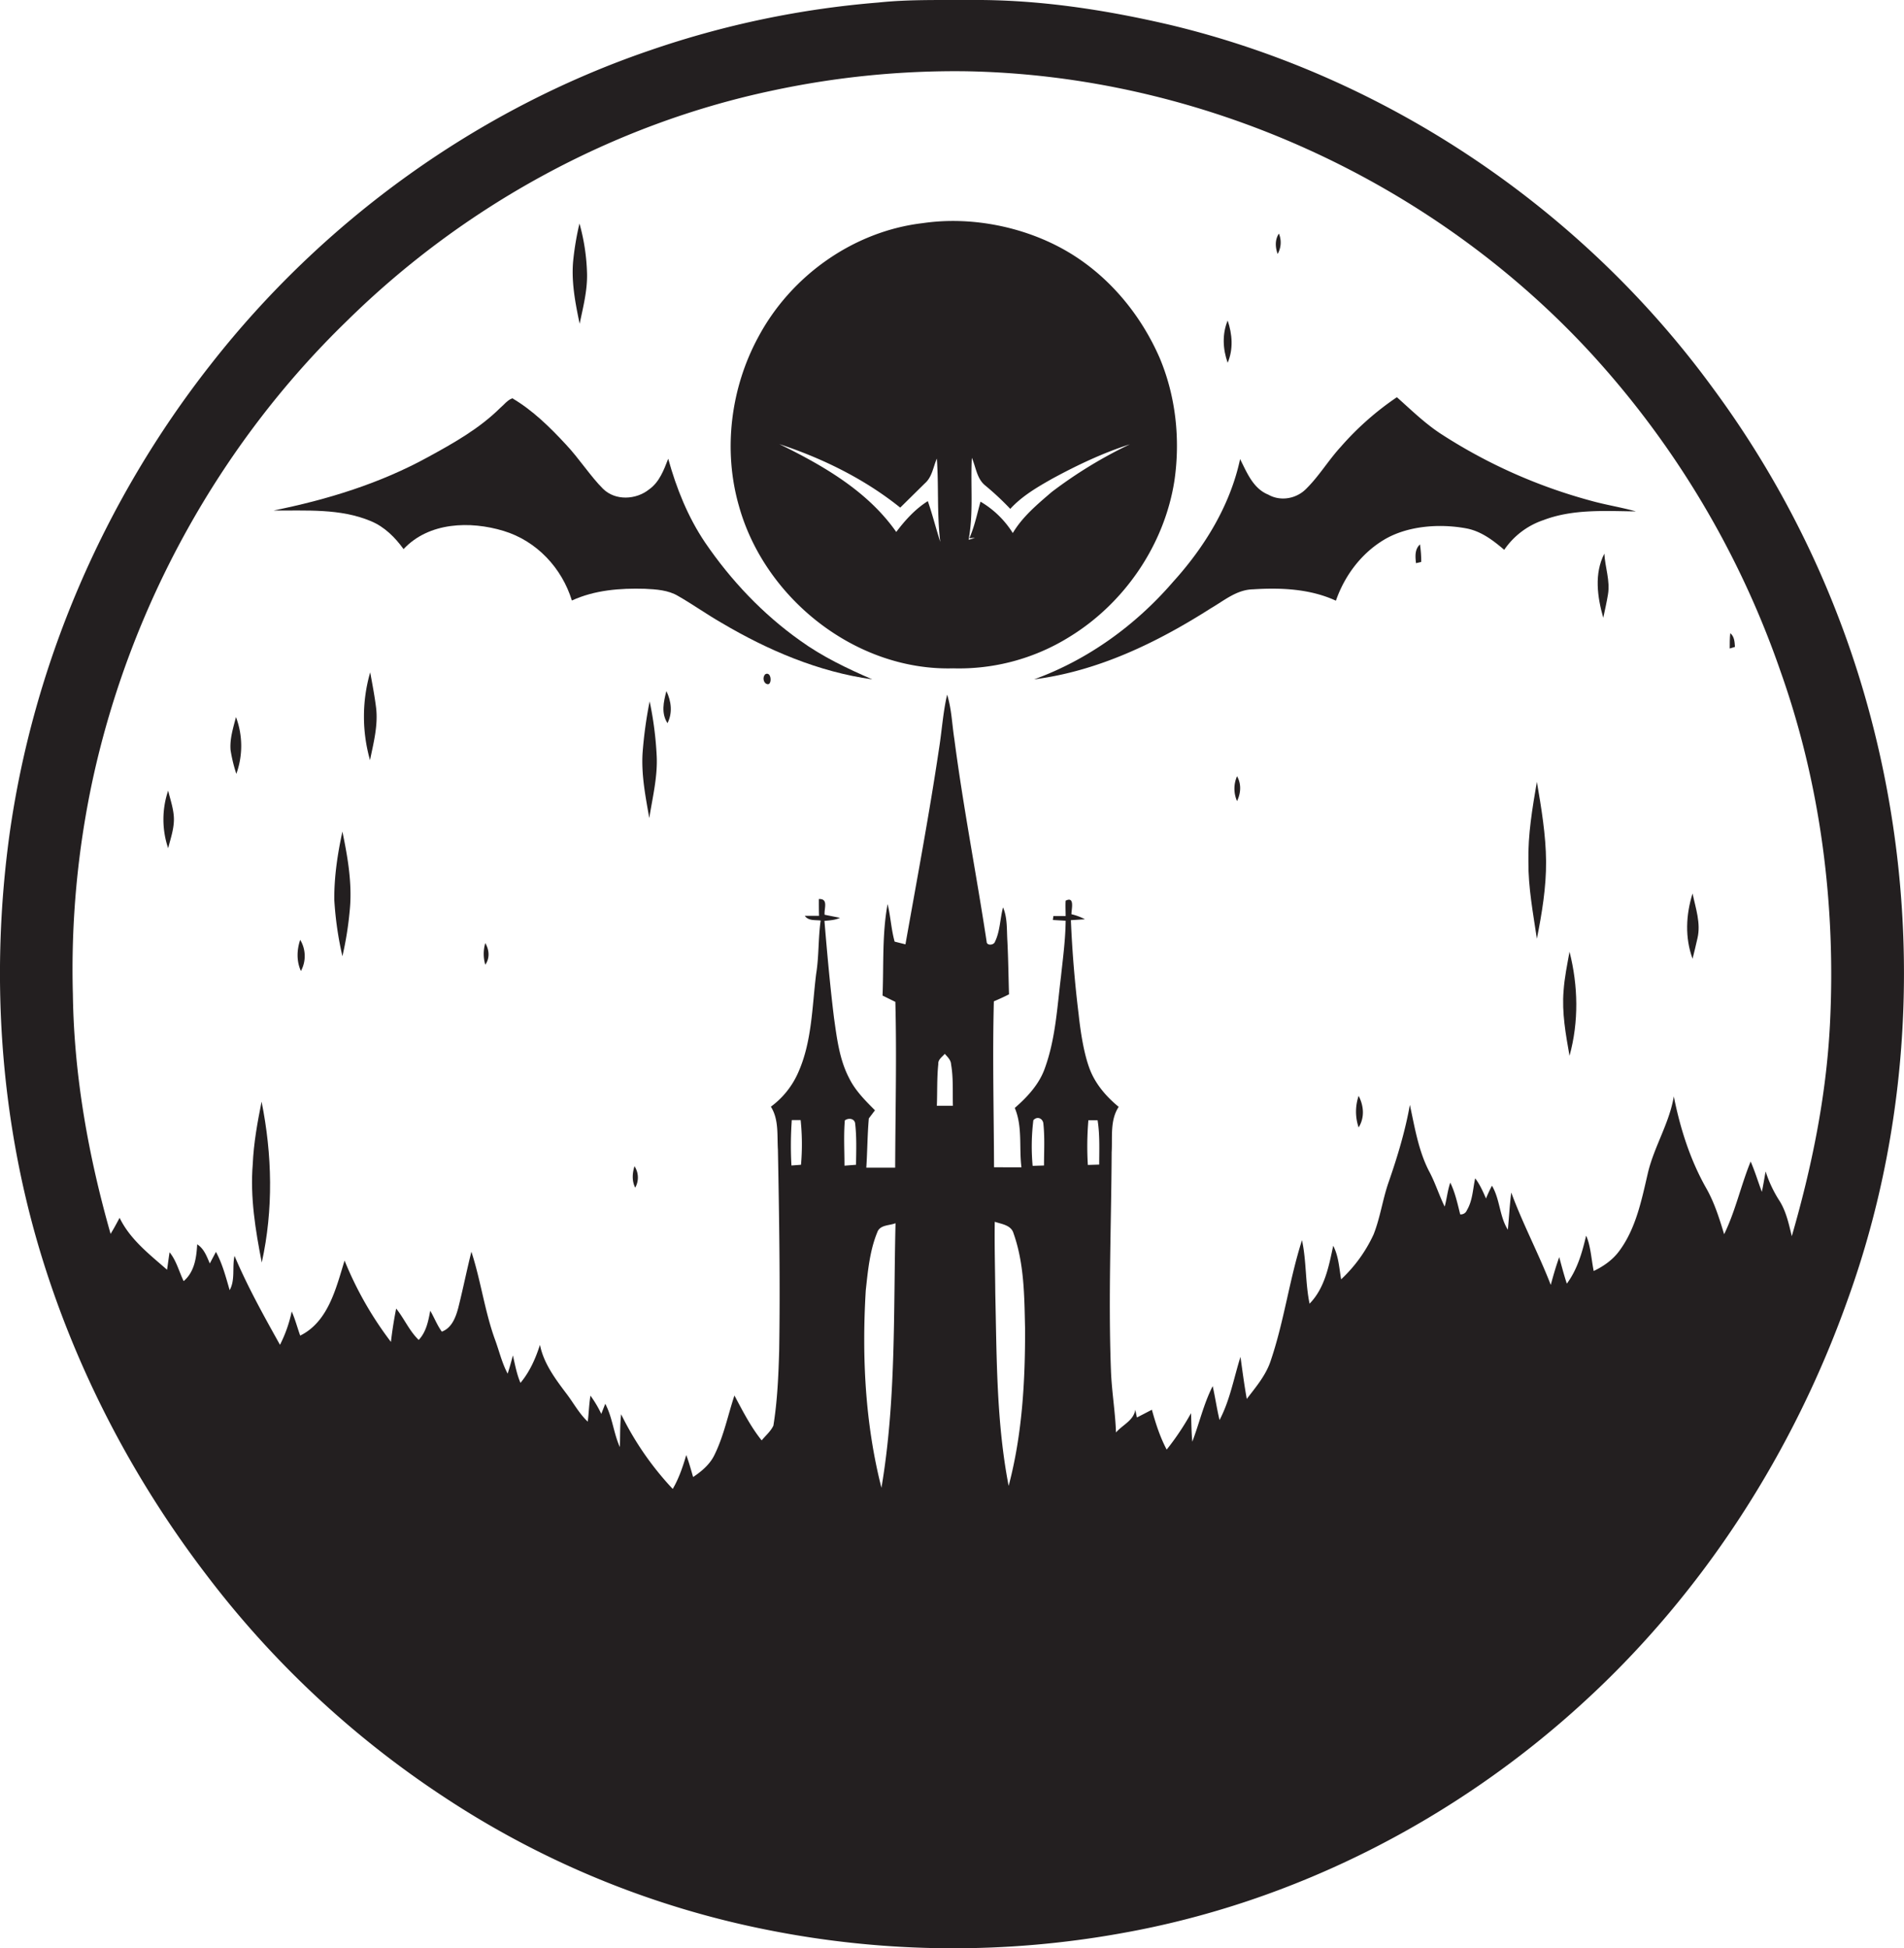 <svg id="Layer_1" data-name="Layer 1" xmlns="http://www.w3.org/2000/svg" viewBox="0 0 1055.4 1080"><title>biseeise_Black_HALLOWEEN_flat_black_logo_White_background_6ce781a4-3163-45bb-b01b-a85aca6a42d1</title><path d="M205.2,372.7a88.7,88.7,0,0,0-.1,48.7c1.9-9.4,4.5-19,3.4-28.8C207.7,386,206.4,379.3,205.2,372.7Z" fill="#231f20"/><path d="M140.1,645.4c-1.5,18.3,1.5,36.6,5,54.5,6.5-29.4,5.8-59.8-.1-89.2C142.7,622.2,140.6,633.7,140.1,645.4Z" fill="#231f20"/><path d="M185.3,498.8a188.6,188.6,0,0,0,4.5,31.3,187.3,187.3,0,0,0,4-24.8c1.6-14.9-1-29.8-4-44.3C187.1,473.4,185.2,486.1,185.3,498.8Z" fill="#231f20"/><path d="M166.8,538.3a17.4,17.4,0,0,0-.4-17.3C164.5,526.6,164.3,532.8,166.8,538.3Z" fill="#231f20"/><path d="M127.8,415.8a83.9,83.9,0,0,0,3.2,13.2,45.6,45.6,0,0,0-.2-31.5C129.3,403.4,127.3,409.5,127.8,415.8Z" fill="#231f20"/><path d="M93.2,470.2c1.3-5.1,3.1-10.2,3.2-15.6s-1.9-11-3.2-16.3A49.9,49.9,0,0,0,93.2,470.2Z" fill="#231f20"/><path d="M325.4,151.8a113,113,0,0,0-4.2-27.9,160,160,0,0,0-3.3,19c-1.5,12.3.9,24.6,3.4,36.6C323.2,170.3,325.6,161.2,325.4,151.8Z" fill="#231f20"/><path d="M708.9,129.5c-2.3,3.5-2,7.6-.7,11.3A12.8,12.8,0,0,0,708.9,129.5Z" fill="#231f20"/><path d="M680.5,177.7c-3.1,7.5-2.7,15.8,0,23.4C683.7,193.6,683.1,185.3,680.5,177.7Z" fill="#231f20"/><path d="M866.7,549.3c-1,12.1,1.2,24.1,3.3,36,5.2-18.9,4.8-38.8,0-57.7C868.7,534.8,867.2,542,866.7,549.3Z" fill="#231f20"/><path d="M847.2,477.6c-0.1,14.4,2.6,28.6,4.7,42.8,2.8-14.1,5.2-28.4,5.1-42.9s-2.6-29.5-5.1-44.1C849.4,448,846.9,462.7,847.2,477.6Z" fill="#231f20"/><path d="M269,534.8c2.6-3.7,2.2-8.2,0-12A21.1,21.1,0,0,0,269,534.8Z" fill="#231f20"/><path d="M753.1,625c3.4-5.5,2.9-11.9,0-17.5A27.1,27.1,0,0,0,753.1,625Z" fill="#231f20"/><path d="M784.9,312.2l2.9-.7a64.7,64.7,0,0,0-.7-9.7C784.1,304.6,784.5,308.6,784.9,312.2Z" fill="#231f20"/><path d="M799.3,240.9c-9.2-5.9-16.9-13.5-25-20.7a161,161,0,0,0-31.1,27.5c-6.8,7.4-12,16.2-19.2,23.3-5.4,5.5-14.2,7.1-21,3.2-8.4-3.4-11.8-12.2-15.6-19.7-5.5,25.7-19.7,48.8-37.2,68.1-20.7,24-47.2,43.2-77,54,35.4-4.5,68.2-20.4,98-39.4,7.4-4.3,14.3-10.3,23.3-10.5,15.5-1,31.7-.3,46,6.3,4.8-13.8,14-26.2,26.7-33.8s30.3-9.1,45.5-6.3c8.2,1.5,14.9,6.6,21.1,11.9a42.9,42.9,0,0,1,21.8-16.5c16.3-6.2,34.1-5,51.2-4.8-8.2-2.3-16.7-3.6-24.9-5.9A292.9,292.9,0,0,1,799.3,240.9Z" fill="#231f20"/><path d="M1037,397.8a537.7,537.7,0,0,0-87.8-183C876.7,115.6,768.6,42.6,649,13.9,612.7,5.4,575.6-.3,538.3,0c-17.2.1-34.4-.4-51.4,1.4A515.3,515.3,0,0,0,360.6,27.8c-96.1,32.7-181.6,94.6-244,174.5C57.4,277.7,18.2,368.7,5.1,463.8-5.2,540.1-.1,618.7,21.9,692.6c19.4,64.9,51,126,92.1,179.9A532.6,532.6,0,0,0,246,996.1,501.9,501.9,0,0,0,426.2,1070a524.9,524.9,0,0,0,195.4,1.7c95.6-16.9,185.4-62.9,256.7-128.5,66.1-60.6,115.8-138.2,145.8-222.5C1061.4,617.7,1064.9,503.5,1037,397.8ZM444,645.7l-5.3.4a197.6,197.6,0,0,1,.2-25.2h4.9A131,131,0,0,1,444,645.7Zm30.5,0-6.4.5c0-8.4-.5-16.8.2-25.1,2-1.5,5.3-1.1,5.7,1.6C474.9,630.3,474.6,638,474.5,645.7Zm14.1,179.1c-9.1-35.7-10.9-72.9-8.7-109.5,1.2-10.9,2.2-22,6.4-32.2,1.5-4.2,6.6-3.6,10.1-5C495.2,726.9,496.8,776.3,488.6,824.7ZM519.3,613c0.3-7.7,0-15.4.8-23.1-0.2-2.6,2.2-4,3.6-5.7,1.5,1.7,3.4,3.4,3.5,5.9,1.3,7.5.8,15.2,1,22.9h-8.9Zm39.8,210.7c-6.8-35.1-6.6-71-7.4-106.6-0.1-13.3-.5-26.5-0.3-39.8,3.8,1.3,9.1,1.8,10.4,6.4,6,16.9,6,35.1,6.4,52.8C568.3,765.8,566.6,795.4,559.1,823.7Zm19.6-177.6-6.3.2a118.3,118.3,0,0,1,.4-25.3c1.9-2.2,4.9-1.3,5.5,1.5C579.2,630.4,578.7,638.3,578.7,646.1Zm30.6-.5-6.3.2a170.4,170.4,0,0,1,.3-24.8h5.1C609.7,629.2,609.3,637.4,609.3,645.6Zm405-76.8c-2.1,39.6-10.1,78.5-21.1,116.5-1.7-7-3.2-14.2-7.2-20.2a68.3,68.3,0,0,1-7.3-15.7c-0.7,3.8-1.3,7.6-2.1,11.3-2.1-5.6-3.8-11.3-6.2-16.8-5.4,13.2-8.4,27.4-14.7,40.3-2.7-8.9-5.5-17.9-10.2-26-8.8-15.7-14.2-32.9-17.7-50.4-2.5,15-11,28-14.4,42.6s-6.5,30.4-15.7,42.9c-3.6,5-8.7,8.6-14.3,11.3-1.3-6.4-1.7-14.2-4.2-19.6-2.2,9.4-4.9,18.8-10.7,26.6-1.6-4.9-2.9-9.8-4.2-14.7-1.8,5-3.3,10.2-4.7,15.4-6.7-17.3-15.5-33.8-21.9-51.2-0.9,6.8-1.2,13.7-1.9,20.6-4.7-7.5-4.3-16.8-8.8-24.4a75,75,0,0,0-3.3,7.1c-1.7-3.9-3.4-7.8-6-11.2-1.3,5.9-1.4,12.4-4.6,17.7a3.6,3.6,0,0,1-3.7,2.3c-1.5-6-2.8-12.1-5.5-17.6-1.5,4.3-1.9,8.9-3.1,13.3-3.2-6.5-5.3-13.5-8.8-19.9-5.8-11.4-7.8-24.1-10.5-36.5-2.6,14.6-6.9,28.8-11.8,42.9-3.3,9.5-4.6,19.5-8.3,28.9a79.6,79.6,0,0,1-18,24.9c-1.1-6.3-1.4-12.9-4.4-18.6-2.4,11.4-4.7,23.5-13.1,32.1-2.4-11.6-1.7-23.6-4.2-35.2-7,21.9-9.9,44.9-17.3,66.7-2.6,8.1-8.2,14.6-13.3,21.3-1.4-7.7-2.4-15.5-3.5-23.3-3.7,11.7-5.8,24-11.6,35-1.5-6.2-2.4-12.6-3.8-18.8-5,9.8-7.4,20.6-11.3,30.8-0.5-5.2-.5-10.5-0.7-15.8a146.9,146.9,0,0,1-13.5,20.2c-3.7-7-6.1-14.5-8.2-22.1l-8.3,4.3-0.9-4.3c-0.9,6-7.1,8.4-10.7,12.6-0.4-11.6-2.4-23-2.8-34.6-1.5-40.2.2-80.5,0.4-120.7,0.5-8.5-1-17.8,3.9-25.2-6.8-5.6-12.8-12.5-16-20.8s-5.1-20.2-6.2-30.5q-3.2-26-4.3-52.2l7.8-.5a31.6,31.6,0,0,0-7.5-2.8c0-2.8,2-10.1-3.2-7.5-0.2,2.8,0,5.7,0,8.5h-6.8l-0.3,2.2,7.1,0.4c-0.1,10.4-1.5,20.7-2.6,31-2.1,17-3,34.4-8.9,50.7-3.1,8.9-9.7,16-16.7,22.1,4.4,10.4,2.3,21.9,3.7,32.9H551c-0.1-30.7-.9-61.4-0.1-92,2.8-1.2,5.7-2.5,8.4-3.9-0.3-9.8-.4-19.7-0.9-29.5-0.4-6.3.1-12.8-2.4-18.7-1.7,6.3-1.6,13.2-4.5,19.1-0.7,2-4.6,2.2-4.6-.1-5.7-37.5-13-74.7-17.9-112.3-1.3-8.2-1.5-16.7-4-24.6-2.3,9.9-2.9,20-4.5,30-5.4,36.3-12.2,72.3-18.6,108.4l-6-1.5c-1.9-6.8-2.2-13.9-3.9-20.8-3.1,16.7-2.1,33.8-2.8,50.7l7.1,3.5c0.8,30.6,0,61.2-.1,91.9h-16c0.6-9.1.6-18.2,1.4-27.3l3.4-4.5c-5.4-5.4-10.9-10.9-14.3-17.8-5.4-10.3-6.8-22.1-8.4-33.4-2.2-17.9-3.8-35.8-5.3-53.8,2.9-.3,5.9-0.4,8.6-1.7l-8.5-1.7c-0.4-3.3,2.3-9-3.2-8.7,0,3.1,0,6.2.1,9.3h-7.9c2.1,2.9,5.7,2.2,8.8,2.6-1.4,9.8-.9,19.8-2.5,29.6-2.3,18.5-2.3,37.8-10.1,55a46.8,46.8,0,0,1-15,18.6c4.5,7.1,3.4,15.8,3.9,23.8,0.7,37.2,1.3,74.4.7,111.6-0.4,13.8-1,27.7-3.2,41.4-1.5,3.2-4.3,5.5-6.5,8.2-6.1-7.6-10.5-16.3-15.1-24.9-3.6,10.9-5.9,22.4-11,32.8-2.5,5.3-7.1,9.2-11.9,12.4-1.2-4.1-2.3-8.2-3.8-12.2-1.9,6.5-4.1,13-7.5,18.8a168.7,168.7,0,0,1-28.6-41.4c-0.7,6.1-.5,12.2-0.7,18.2-3.5-7.7-4.1-16.5-8.1-24l-2.2,5.6a62.7,62.7,0,0,0-6-10.1c-0.8,4.7-.9,9.6-1.5,14.4-4.9-4.6-8-10.6-12.1-15.9-6.1-8.1-12.4-16.6-14.4-26.7-2.4,7.6-5.7,15-10.8,21.1-2.1-4.9-3-10.1-4.2-15.2-0.9,3.4-1.8,6.7-2.9,10.1-3.1-5.8-4.6-12.2-6.8-18.3-5.9-16-8-33.1-13.3-49.3-2.6,10.4-4.7,20.9-7.3,31.2-1.4,5.2-3.6,11.1-9.1,13.1-2.6-3.6-4.2-7.8-6.4-11.6-1.1,5.8-2.2,11.7-6.4,16.2-5.2-5-8-11.8-12.5-17.4-1.2,6.1-2.2,12.3-2.9,18.5a195.4,195.4,0,0,1-25.7-45.1c-4.7,15.2-9,33.9-24.6,41.6-1.6-4.5-2.8-9.1-4.7-13.4a74,74,0,0,1-6.5,18.5c-9-16.1-18-32.3-25.2-49.3-1.4,6.2.5,13.3-2.7,19-2.1-7.2-4-14.6-7.6-21.2l-3.4,6.4c-1.7-3.9-3.2-8.2-7-10.6-0.4,7.4-1.5,15.3-7.5,20.4-2.6-5.4-4-11.3-7.8-16-0.5,3.2-.9,6.4-1.4,9.7-9.8-8.6-20.5-16.8-26.3-28.8-1.6,3-3.2,6-5,8.9-12.3-43.2-20.3-87.8-20.9-132.7a500.6,500.6,0,0,1,11-119.2c20.9-96.1,70.4-185.9,141-254.3C257.1,114.1,339.6,68.9,428.2,50.2A483.3,483.3,0,0,1,535,39.5c130.8,2.2,259.3,60.7,347.6,157.1A504.7,504.7,0,0,1,987,372.3C1009.3,435.1,1017.8,502.5,1014.3,568.9Z" fill="#231f20"/><path d="M938.2,531.5c0.9-3.8,1.9-7.5,2.7-11.3,2-8.4-1-16.7-2.7-24.9C934.5,507.1,933.9,519.8,938.2,531.5Z" fill="#231f20"/><path d="M958.8,359.5l2.9-.9c-0.2-2.8-.3-5.7-2.6-7.6C958.8,353.8,958.8,356.7,958.8,359.5Z" fill="#231f20"/><path d="M888.7,342.5c0.9-4.3,1.9-8.6,2.6-12.9,1.3-7.7-1.6-15.1-2-22.7C883.6,318,885.4,330.9,888.7,342.5Z" fill="#231f20"/><path d="M685.7,444.1c2.1-4.4,2.5-9.4,0-13.8A17.1,17.1,0,0,0,685.7,444.1Z" fill="#231f20"/><path d="M352.1,658.4a11.4,11.4,0,0,0-.4-11.9C350.5,650.4,350.2,654.6,352.1,658.4Z" fill="#231f20"/><path d="M370,400.9c2.9-5.8,2.1-12.1-.6-17.8C367.8,389.1,366.4,395.4,370,400.9Z" fill="#231f20"/><path d="M360.1,388.8a237.8,237.8,0,0,0-3.9,28.4c-0.8,12.2,1.6,24.3,3.7,36.3,1.8-11.5,4.7-22.9,4.1-34.6A191,191,0,0,0,360.1,388.8Z" fill="#231f20"/><path d="M651,266.4c3.3-22.8.8-46.6-8.2-68-10.6-24.3-28.4-45.7-51.4-59.1s-52.6-19.6-79.9-15.6c-38.4,4.5-73.1,29.2-91.2,63.2-15.3,28.2-19.6,62.6-10.7,93.6,14.3,51.4,64.9,91.5,118.8,90a115.8,115.8,0,0,0,64.5-17.5C623.4,334.3,645.5,301.9,651,266.4ZM514.3,277.8c-7,4.4-12.6,10.6-17.5,17.1-15.8-22.6-40.5-36.8-64.8-48.7,24,7.9,47.2,19.3,67,35.2l13.7-13.5c4-3.5,4.6-9.1,6.6-13.7,1.1,15.4,0,30.8,1.9,46.2C518.8,293,516.9,285.3,514.3,277.8Zm47.1,17.7a52.4,52.4,0,0,0-17.9-17.4c-1.9,6.8-3.3,13.8-6.2,20.3l3.1-.3a17.2,17.2,0,0,1-3.5,1.1c2.8-14.9,1-30.2,1.8-45.4,2.3,5.2,2.7,11.6,7.5,15.4a155.9,155.9,0,0,1,13.8,12.9c6.5-7.1,14.9-12,23.2-16.7,13.8-7.5,28.1-14.3,43.1-19.1a247.2,247.2,0,0,0-43.4,26.5C575,279.6,566.8,286.4,561.4,295.5Z" fill="#231f20"/><path d="M390.8,300.7c-9.5-14.1-15.9-30.1-20.4-46.4-2.4,6.2-4.9,13-10.6,17-7.2,5.8-18.7,6.4-25.5-.3s-13.4-17-20.8-24.8c-8.8-9.5-18.3-18.8-29.5-25.4-2.8,1-4.6,3.6-6.8,5.4-11.5,11.4-25.7,19.4-39.8,27.1-26.7,14.7-56,23.7-85.8,29.7,18.1,0.2,36.9-1.3,54,5.9,7.5,3.1,13.4,9,18.1,15.5,14-15,36.9-15.7,55.4-10.1S311.5,315,317,332.9c12.6-5.8,26.7-6.9,40.4-6.5,6.3,0.3,13,.7,18.5,4,8.2,4.7,15.9,10.2,24.1,14.9,25.7,15.2,53.8,27.2,83.5,31.3-13.9-6-27.7-12.6-40-21.5C422.9,340.5,405.1,321.7,390.8,300.7Z" fill="#231f20"/><path d="M424.3,373.7c-1.8,1.4-1.3,5.2,1.2,5.6S427.7,372.1,424.3,373.7Z" fill="#231f20"/></svg>